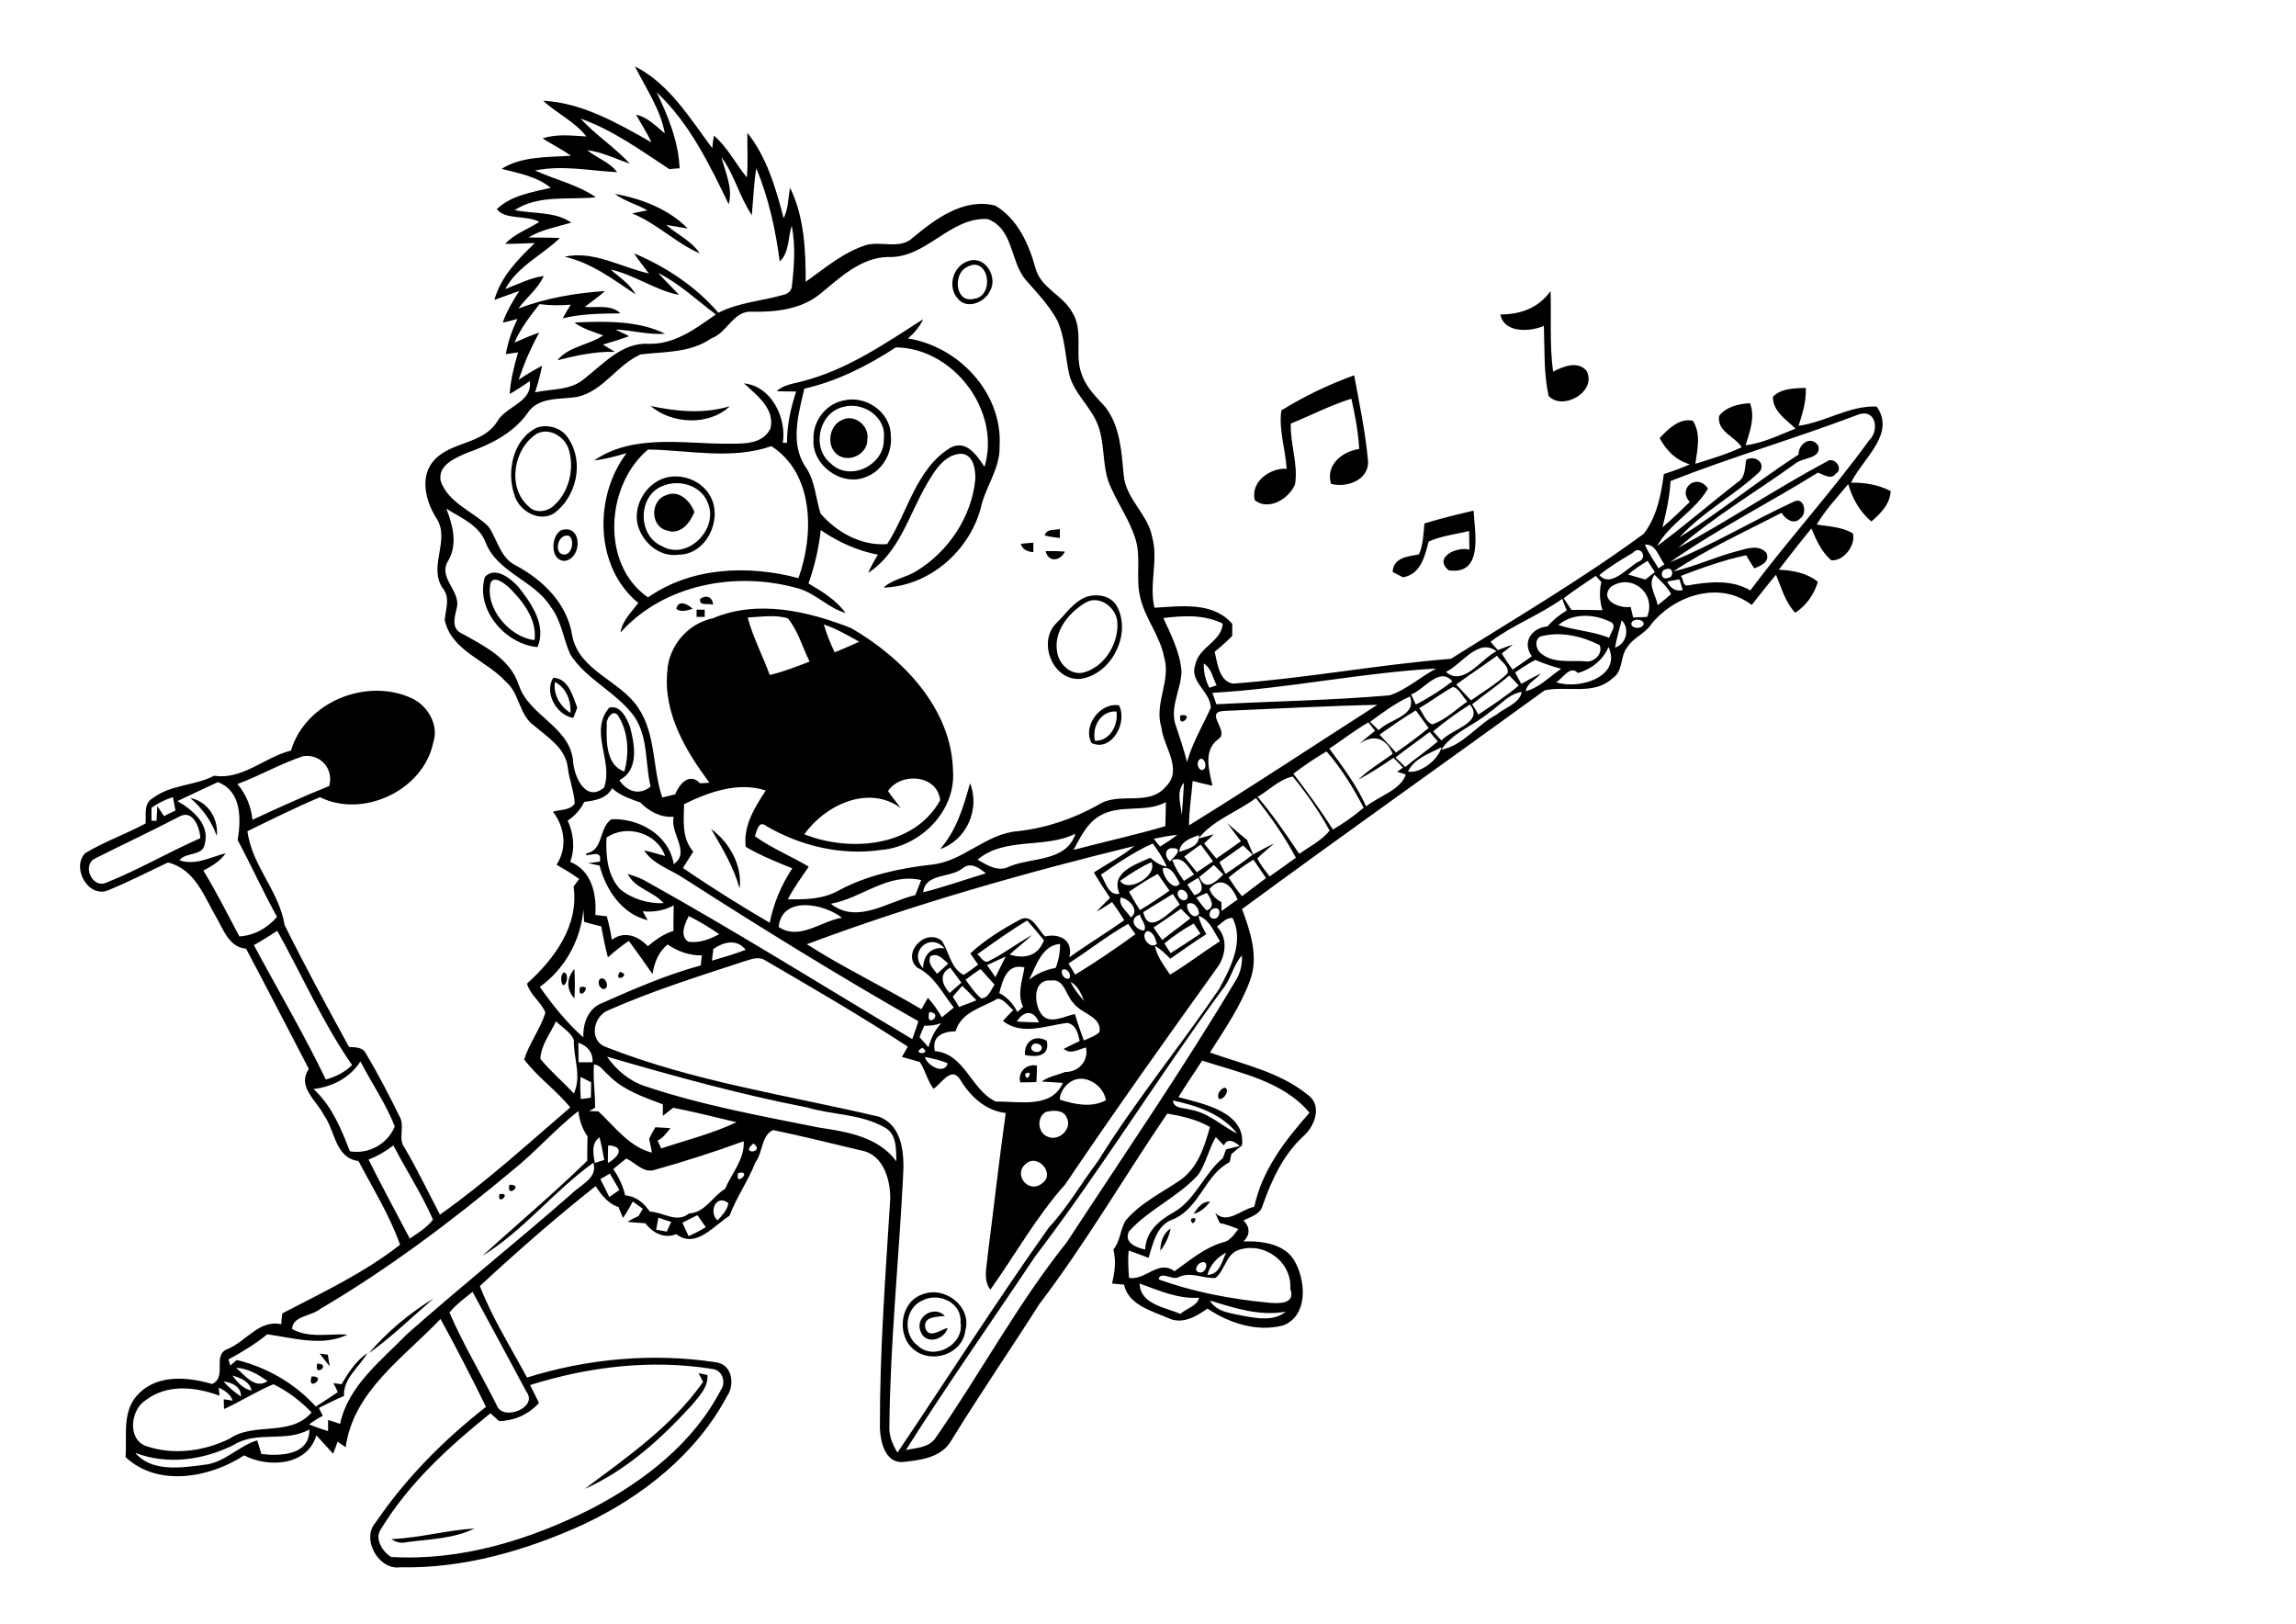 <?xml version="1.0" encoding="utf-8"?>
<!-- Generator: Adobe Illustrator 21.0.2, SVG Export Plug-In . SVG Version: 6.00 Build 0)  -->
<svg version="1.2" baseProfile="tiny" id="Layer_1" xmlns="http://www.w3.org/2000/svg" xmlns:xlink="http://www.w3.org/1999/xlink"
	 x="0px" y="0px" viewBox="0 0 823 582" overflow="scroll" xml:space="preserve">
<path d="M140.3,551.6c10-0.4,19.8-3.2,29.8-3.8c-7.6,3.7-16.2,3.8-24.4,4.9C143.7,553.2,141.9,552.7,140.3,551.6 M111.7,493.3
	C117.7,493.1,109.8,499.3,111.7,493.3 M250.4,492.1c0.8,0.2,2.4,0.5,3.2,0.7c0.3,4.4-3.1,7.7-5.7,10.9c-11,12-23.4,23.3-38.3,29.9
	c15.2-11.4,31.3-22.5,42.4-38.3C251.5,494.2,250.9,493.1,250.4,492.1 M113.7,488.7C119.1,488.8,112.4,494,113.7,488.7 M114.6,485.1
	c0.7,0.1,2.2,0.3,2.9,0.4c0.2,1.4,0.5,2.8,0.7,4.2C117,488.2,115.8,486.7,114.6,485.1 M330.1,477.4c-2.5-5.2,4.6-9.9,8.6-5.8
	c-2.8,0.4-7.9,0.1-7,4.4c1.3,4,5.5,0.5,8-0.1C338.6,480.1,331.9,482.1,330.1,477.4 M132.2,485c6.6-7.7,14.6-14.4,23.3-19.7
	C147.8,471.9,140.5,479.1,132.2,485 M330.6,466.1c-6.3,2.7-7.1,12.2-1.6,16.2c5.8,5.5,16.7-0.4,15.3-8.3
	C344.9,466.8,336.4,463,330.6,466.1 M330.6,463.9c8.1-3.2,17.9,4.4,15.4,13.1c-1.1,8.4-12.1,11.9-18.4,6.7
	C321.2,478.6,322.6,466.6,330.6,463.9 M415.9,448.3c0.1-3.1,0.9-6.2,3.7-8C419,443.3,417.7,446,415.9,448.3 M426.9,436.9
	C430.4,435.1,427.1,440.9,426.9,436.9 M427.8,435c1.5-2,3.1-4.6,6-4.3C432.2,432.6,430.4,434.5,427.8,435 M179,428
	C183.8,427.1,178.1,432.6,179,428 M182.6,424.6C188.1,424.4,181.3,429.8,182.6,424.6 M439,389.8c2.1,0.6-0.4,4.7-2.1,4
	C436,392.3,437.4,390.2,439,389.8 M367.5,384.8C367.6,388.9,371.1,383,367.5,384.8 M365.7,387.9c-1-3.7,2.3-6.8,6-6
	c0,2-0.1,3.9-0.2,5.9C369.5,387.9,367.6,387.9,365.7,387.9 M370,374.6c-1.5,1.9,1.9,3.3,3.1,1.8C374.5,374.6,371.1,373.1,370,374.6
	 M367.4,378.1c-0.4-4.8,3.6-7.5,7.8-5.1C376.4,378.5,371.7,379,367.4,378.1 M207.9,353.8C213.2,352.6,206.7,359.6,207.9,353.8
	 M215.1,350.8c2.1-1.1,3.7,3.5,1.2,3.7C214.8,354.2,214,351.9,215.1,350.8 M222.2,348.3C226.7,349.4,219.5,352.6,222.2,348.3
	 M205.9,357.8c-3-3.1-2.8-7.4,0-10.5C206.1,350.8,206.1,354.3,205.9,357.8 M202,348.5c1.9,0,1.5,4.4-0.2,4.6
	C200.9,351.8,200.9,349.6,202,348.5 M254.9,297.1c6.5,4.7,11.3,13.1,10.2,21.3C263,310.7,258.9,304,254.9,297.1 M68.2,286
	c6.3,1.2,10.2,7.4,9.5,13.6C75.8,294.2,72.5,289.7,68.2,286 M337,304.3c5.9-6.8,8.4-15.2,10.7-23.6
	C351.4,289.9,346.5,301.1,337,304.3 M423.1,256.4C428.7,255.4,422.1,261.8,423.1,256.4 M392.5,265.5c5.4,0.1,8.4-5.7,7.7-10.5
	C394.6,254.6,391.3,260.5,392.5,265.5 M391.3,266.3c-3.4-5.9,3-14.7,9.8-13.5C404.3,258.9,398.5,269.6,391.3,266.3 M198.9,244.4
	c-0.6,4.6,1.8,8.7,5.6,11.1C204.7,251,203,246.5,198.9,244.4 M198.3,242.9c5.5,0.2,7,6.6,8.6,10.7c-0.3,0.9-1,2.8-1.4,3.7
	C199.4,256.3,195,248.2,198.3,242.9 M249.7,218.5c0.7,0,2.2,0,2.9,0c0,0.6,0,1.9,0,2.6c-0.7,0-2.2,0-2.9,0
	C249.7,220.5,249.7,219.2,249.7,218.5 M242.4,218.2c0.8-3.5,4.2-1.6,5.9,0C246.4,218.7,244.2,219.6,242.4,218.2 M388.9,216.1
	c-5.9,3.6-11.2,10.1-10,17.4c0.6,4.5,4.9,8.7,9.6,7.5c7.6-2.1,12.6-10.6,12-18.2C400,217.5,393.8,213,388.9,216.1 M390.1,213.7
	c3.6-0.9,8-0.1,10.1,3.3c5.7,9.9-1.6,24.7-12.9,26.3c-9.8,0.8-15.4-12.9-8.9-19.7C382.1,220.1,385,215.2,390.1,213.7 M251,214.6
	c2.2-1.5,4.4-0.7,4.6,2.1C254,216.1,250.4,217.4,251,214.6 M175.9,208.7c-2.3,9.1,6.7,19.7,15.7,20.7c1-7.5-4.4-14.2-9.4-19.1
	C180.6,209,177.3,206.3,175.9,208.7 M173.8,206.8c3.6-4,9.1,0.4,11.9,3.4c4.7,5.9,10.3,13.8,7,21.7
	C181.3,231,170.3,218.5,173.8,206.8 M374.8,197.5c2.3,0,4.6,0,6.9,0.2C380.1,201.1,375.8,201.7,374.8,197.5 M365.9,194.9
	c1.5-0.2,3-0.3,4.5-0.4c0,0.8,0,2.5,0,3.4C368.3,197.7,366.5,197,365.9,194.9 M374.5,191.9c0.6-2.5,3.5-1.8,5.4-2.3
	c0,0.8,0,2.4,0,3.2C378.1,192.6,376.3,192.4,374.5,191.9 M202.1,192.2c-2.4,0.9-3.2,6.1-0.2,6.5
	C205.8,199.4,206.4,190.2,202.1,192.2 M201,190.1c7.5-2.7,8,9.5,1.7,10.9C197.2,201.3,197.3,192.4,201,190.1 M510.6,187.6
	c5.8-1.8,11.7-3.2,17.6-4.6c0.4,7.7,3.7,23.2-8.9,21.4c-5.7-4.6,3-8.7,7.4-7.4c0-2.2-0.1-4.5-0.1-6.7c-4.8,1.2-9.9,1.7-14.5,3.8
	c-1.4,5.3-2.8,11.7-9.2,12.8c-0.9-0.5-2.8-1.4-3.7-1.9c0.2-5.2,5.5-5.6,9.4-6.3C510.2,195.2,510.2,191.3,510.6,187.6 M239,190.1
	c-5.9-1.4-6-10.7-0.3-12.6c4.6-2.1,8.7,2,10.2,6C247.4,187.4,243.8,191.9,239,190.1 M237.7,174.1c-9.1,3.3-9.3,17.8-0.5,21.6
	c9.2,5.4,20.6-6.2,16.5-15.5C251.4,174,243.6,171.7,237.7,174.1 M239,171.1c6-1.4,12.8,1.4,15.7,6.9c4.4,8.3-1.5,20.7-11.4,20.8
	c-7,1-13.2-4.5-14.8-11C227,180.6,232,172.8,239,171.1 M192.5,155.4c-8.4,5.2-10.9,19.3-3,26.1c2.3,2.5,6.4,2,8.8-0.1
	c5.6-4.8,7.7-13.2,5.6-20.2C202.6,156.6,197,153.1,192.5,155.4 M192.6,153.2c4.2-1.3,9.1,0.3,11.3,4.2c5.5,8.4,2.7,20.6-5.2,26.5
	c-5.5,3.5-12.9-0.9-14.4-6.8C181.5,168.7,184,157.2,192.6,153.2 M301.9,150.5c4.4-2.3,9.8,2.2,9,6.9c0.2,5.1-6.1,8.5-10.4,5.8
	C296,160.3,297,152.4,301.9,150.5 M233.2,145.5c9.4,2,19,2.9,28.4,0.1C254.1,152.7,240.8,152,233.2,145.5 M302,145.9
	c-8.5,2.2-11.2,14.6-4.3,20.1c6.8,6.9,19.5,0.7,19.1-8.7C317.9,149.4,309.2,143.7,302,145.9 M302.1,143.6c8-2.2,17.2,4,17.2,12.5
	c0.7,6.2-3,12.6-8.8,14.8c-8.6,3.7-19.6-4.1-18.9-13.5C291.3,151.1,295.9,144.9,302.1,143.6 M459.3,147.1c8.2-5.1,17-9.3,26.1-12.6
	c1.9,10.3,4.1,20.6,5,31.1c0,6.6-7.8,9.3-13.3,7.8c-2-6.8,4-11.6,10.1-12.5c-0.3-6.1-1.5-12.1-2.8-18c-7.5,2.3-14.5,6-21.7,8.9
	c-0.3,7.3,2.7,14.5,1.5,21.8c-2.1,5.1-9.4,9.6-14.4,5.7c-1.7-6.5,5.4-11.7,11.4-11.3C460.8,161.1,458.3,154.1,459.3,147.1
	 M205.9,115.6c10.7-0.5,22.8-0.8,32.5,4c-6,0.5-11.9-1.3-17.8-1.5c1.6,0.8,3.3,1.5,4.9,2.4c-3.1,1.1-6.2,2.1-9.4,3
	c1.4,0.8,2.8,1.7,4.3,2.6c-7-0.2-13.8,1.3-20.6,3c4.1-5,11.3-5.4,16.4-8.9C212.7,118.9,209,117.9,205.9,115.6 M232.3,161.1
	c-15.2,12.7-17.1,41.3,0,53c15.5-10.9,36-11.7,53.9-6.9c5.6-15.5,5.7-37.4-9.7-47.3C262.1,164.9,247,161.3,232.3,161.1 M321.1,124.5
	c-10.1,6.6-21,12.1-32.8,14.8c-2.1,9.2-5.3,19.9,0.7,28.4c3.2,4.9,3.4,10.9,5.1,16.3c5.8,6.8,14.7,11.7,23.9,11
	c7.4-11.4,10.3-26.9,22.6-34.5c5.8-3.1,9.5,2.7,12.3,6.8C358.9,147.3,341.8,124.7,321.1,124.5 M287.8,136.6
	c15.9-4.1,29.5-13.5,43.1-22.2c-1.2,2.7-3.2,4.9-5.4,6.9c18.2,2.9,33.9,19.6,32.8,38.5c0.3,8.2-5.2,14.7-6.8,22.5
	c-4.3,15.5-18.6,27.8-34.8,28.3c3.3-3.1,8.2-3.6,11.9-6c11.4-7,19.7-19.4,21-32.8c0.1-3.5-0.6-8.9-5.1-9.2
	c-6.1,0.3-9.6,6.3-12.4,11.1c-6.3,10.8-9.8,24.5-20.9,31.6c1-2.3,2.2-4.4,3.5-6.5c-7.4-1.4-14.3-4.6-20.5-8.8
	c-0.7,6.5-2.2,12.9-4.4,19.1c4.9,2.9,9.9,5.9,13.3,10.6c-6.2-1.8-10.7-7-16.9-8.8c-22-6.3-48.1-1.7-63.8,15.8
	c0.7-4.3,3.9-7.3,6.4-10.6c-15.7-12.8-16-38.2-4.2-53.7c-3.8,1.1-7.7,2.2-11.6,2.6c13.4-9.2,30.6-6.2,45.8-6c6-0.1,14.3,1,17.4-5.5
	c1.6-7.1-5-11.9-9.5-16.1c9.8,1,15.3,12.3,13.9,21.3c0.4,0,1.2,0,1.5,0c0-6.3,1.3-12.5,3.3-18.4c-2.3,0-4.7,0-7-0.1
	C281.1,137.7,284.7,137.5,287.8,136.6 M537.8,112.7c7.2,0,13.7-2.3,18-8.4c0.3,9.6-0.4,19.3,0.9,28.9c3.6-1.9,8.9-4,12-0.3
	c3.9,7.4-8.5,14.5-13.6,9c-1.8-8.2-1.4-16.8-1.7-25.1C548.3,119,539.1,119.4,537.8,112.7 M346.1,96c-4.5,2.7-3.6,12.7,3,11.1
	C357,106.1,354.3,90.7,346.1,96 M347.3,93.5c6.1-1.9,10.5,6.1,7.5,10.9c-1.9,4-8.2,6.6-11.4,2.7C339.4,102.8,341.6,95.1,347.3,93.5
	 M220.4,69.5c9.3,1.6,19.5,5.5,26.1,12.4c-2.6-0.4-5.1-0.9-7.7-1.3c3.9,3.5,9.1,5.7,12,10.2c-8.6-3.7-15.4-10.8-24.2-14.3
	c1.8-0.4,3.6-0.8,5.5-1.1C228.2,73.2,223.9,72.1,220.4,69.5 M83.7,517.9c-11,5.4-23.6,7.2-35.2,2.8c5.8,6.9,16.4,5.4,24.4,4.3
	c7.5-0.6,12.4-6.7,19.3-8.8c0.5,1.6,1,3.3,1.5,4.9c6.8,0.8,17.3,0.5,17.2-8.8C102.4,517.1,92,512.6,83.7,517.9 M80.3,505
	c0-0.9-0.1-2.6-0.1-3.5c0.8,0.1,2.4,0.3,3.2,0.5c-0.8-2.4-2.9-3.7-5-4.7c0.1,0.7,0.2,2.1,0.3,2.9c-8.7-3.2-18.8-4.3-26.6,1.7
	c-5.4,3.5-6.5,14.1,0.4,16.4c9.7,3.3,20.7,1.8,29.8-2.7c8.9-6.1,21.7-0.5,29.4-9.4c-4-4.1-8.5-7.6-13.7-10.1
	C92,498.6,86.4,502.2,80.3,505 M80.1,495.1c1.9,2.1,4,3.9,6.3,5.4C86.4,496.9,83.2,495.5,80.1,495.1 M83.3,493
	c1.8,2.4,3.8,4.7,6.9,5.4C89.4,495,86.2,493.8,83.3,493 M84.6,490.2c3.2,2.6,6.7,7.8,11.3,4.8C92.5,492.5,88.8,490.4,84.6,490.2
	 M190,496.4c1.1,2.1,2.1,4.2,3.2,6.4c-3.7,4.1-8.8,6.4-14.3,6.5c-1-0.9-2.1-1.9-3.1-2.8c-14.9,12-29.3,25.1-39.3,41.6
	c-2.4,3.4,0.8,8.2,3.7,9.9c25.1,1.5,50-6.2,72.2-17.5c18.5-9.7,36.1-23.3,45.9-42.2c2.1-2.8,0.7-7.4-3.1-7.7
	C233.4,487.1,210.9,489.8,190,496.4 M433.7,466.1c2.5,4.3,7.7,4.5,12,5.5c5,0.9,10.9,2,15.2-1.5
	C451.5,471.8,442.5,468.8,433.7,466.1 M161.1,470.4c4.9,11.3,11.3,22,16.9,33.1c2,6.1,15.1,1,10.7-4.7
	c-6.4-11.9-12.8-23.9-19.3-35.8C166.5,465.3,163.5,467.5,161.1,470.4 M408.5,460c0.2,7.5,9.2,8.5,14.6,10.9c2.1-2,6.1-2.8,6.7-5.8
	C422.3,465.6,415.4,462.5,408.5,460 M430.5,452.5c-1.4,0.4-2.8,3.2-0.6,3.5C432.4,456.7,433.7,451.3,430.5,452.5 M432.8,456.9
	c4.4-0.1,5.2-4.8,6.7-8C436.2,450.7,433.7,453.4,432.8,456.9 M443.6,448.1c-4.2,1.8-4.6,7.2-7.9,9.9c-4.5,0.3-8.9-2.4-13.2-0.3
	c-2.3,1.3-6.5-2.4-7.2,0.8c12.3,4.5,25.6,7,38.7,8.3c3.7,0.4,10.7,0.9,8.5-4.9C463.2,452.1,452.8,444.7,443.6,448.1 M236,436.4
	c-0.3,1.4-0.5,2.9-0.8,4.3c1.3,0.2,2.5,0.5,3.8,0.7c0.4-0.9,1.2-2.6,1.6-3.5C239,437.5,237.5,436.9,236,436.4 M244.6,438.2
	c0.7,1.6,1.5,3.2,2.2,4.8c2.2-0.9,4.2-2,6.2-3.2c-1-1.4-2-2.8-3-4.3C248.2,436.4,246.4,437.3,244.6,438.2 M257.2,437.4
	c1.6-1.8,3.5-3.7,3.9-6.2C256.8,427.7,253.8,434.3,257.2,437.4 M215.2,422.6c1.1,2.1,2.1,4.2,3.2,6.4c1.2-0.8,2.4-1.7,3.6-2.5
	c-1.1-2-2.2-3.9-3.4-5.9C217.7,421.1,216.1,422.1,215.2,422.6 M264.6,420.4C263.2,425.9,270.1,419.2,264.6,420.4 M367.6,417.2
	c-4.5,3.8,1.1,10.7,5.8,7C378.6,420.8,371.9,413.1,367.6,417.2 M218,410.5c-0.1,2.1-0.1,4.2-0.1,6.3
	C221.8,414.7,224.2,410.8,218,410.5 M132.1,415.6c4.8,9.5,9.8,18.9,14.8,28.3c2.9-2,6.1-3.9,8.3-6.8c-4-9.2-9.6-17.7-14.2-26.6
	C138.3,412.6,135.4,414.3,132.1,415.6 M270.1,409.8C264.8,413.9,274.5,413.3,270.1,409.8 M234.9,419.2c-4.1,1.5-7.1-2.5-10.4-4
	c-1.6,1.2-3.1,2.5-4.7,3.8c2,2.8,3.5,6,4.3,9.4c3.8,0.3,6.7,2.7,8.8,5.8c4.8,0.2,9.6,4.3,14.1,0.7c5.9-0.4,8.3-6.1,12.9-8.8
	c2.4-5.7,7-10.5,6.7-17.1C256.2,412.8,245.6,416.2,234.9,419.2 M429.6,420.9c-7.2,8.1-17.7,12.4-24.9,20.4c-2,4,2.6,5.9,5.8,6.5
	c0.2-6.3,4.9-10.4,10-13.2c8-4.5,11-13.9,17.8-19.5c0.4-1.1,0.8-2.2,1.2-3.2c1.6-0.4,3.3-0.8,4.9-1.2c-1.7-1.4-4.3-3.2-5.7-0.2
	c-1-1-1.9-2-2.9-3C433.3,411.8,432.3,416.8,429.6,420.9 M213.2,416.8c0.9-0.3,2.5-0.8,3.4-1.1c-0.5-2.7-1-5.4-1.7-8.1
	C211.8,409.8,212.7,413.6,213.2,416.8 M183.9,419.3c-21.8,18.2-44.6,35.4-69.1,49.8c-3.1,2.6-10,2.5-10.1,7.2c6,3.4,13.3,1.6,19.9,2
	c-9,4.4-19.4,1.2-28.8-0.1c-4.3,3.5-9.1,6.4-13.9,9c0.2,0.5,0.5,1.7,0.6,2.2c0.6-0.5,1.8-1.5,2.4-2c10.9,2.7,20.8,8.4,28.3,16.7
	c2.6-1.7,5.3-3.4,7.9-5.2c-0.5-1.1-1-2.1-1.6-3.2c1,0.1,2,0.3,2.9,0.4c2.5-4.2,5.2-8.4,9.3-11.2c-2.9,5.1-8.7,9-8.4,15.4
	c-3.1,1.3-6,2.8-9,4.3c0.5,0.9,0.9,1.9,1.4,2.8c-1.7,0.9-3.3,1.9-4.9,3.1c2.2,0.9,4.5,1.7,6.8,2.4c0-1.3,0-2.7,0-4
	c1.5,0.5,2.9,0.9,4.3,1.4c2.9-13.6,14.6-22.5,23.7-31.9c19.4-17.2,39.6-33.3,59.1-50.4c3.2-3.3,9.7-5.7,8-11.3
	c-14.1,10.1-25,24.3-39.8,33.4c12.5-11.4,25.5-22.3,37.6-34.1c0-2.9,0-5.8,0.1-8.7c-1.9-2.7-2.9-5.8-3.3-9.1
	C199,404.7,192.1,412.7,183.9,419.3 M374.9,398.5c-3.4,1.8-3,7.6,0.7,8.9c4,1.8,9-3,6.7-7C381.1,397.6,377.3,397.9,374.9,398.5
	 M420.4,394.4c0.4,3.1,3.9,2.5,6.2,3.3c6.5,1,11.3,5.8,16.9,8.6C438,399.2,428.9,396.2,420.4,394.4 M384.1,387.5
	c-2.2,1.2-4.3,4.1-4.2,6.6c5.2,1.7,11.5,3,16.5,0.2C395.7,389.2,389.1,384.6,384.1,387.5 M208.2,393.9c1.2-0.2,2.4-0.3,3.6-0.5
	c0-1.8,0.1-3.7,0.1-5.5c-1-0.5-2.8-1.5-3.8-1.9C207.9,388.6,208,391.2,208.2,393.9 M212.9,381.5c-0.4,5.2,0.5,10.3,0.4,15.5
	c-0.7,0.4-1.4,0.8-2.1,1.2c0.8,0,2.4,0.1,3.3,0.1c5.9,5.5,11.1,12.8,19.2,14.8c-0.3-1.7-0.7-3.3-1-5c0.7-1.4,1.4-2.8,2.2-4.1
	c1.4,0.1,4.1,0.2,5.4,0.3c-1.3,1.7-2.6,3.5-4.6,4.5c0.5,0.9,0.9,1.9,1.3,2.8c9-3,18.3-5.3,27-9.4c-7.5-1.8-15.1-3.7-22.7-5.2
	c-0.9,0.7-2.8,2.2-3.7,2.9c0-1,0-3.1,0-4.1c-7-2.7-14.4-5.1-19.7-10.7C216.3,383.9,215.2,381.6,212.9,381.5 M112.4,390.3
	c6.5,6,9.9,14.2,13,22.3c6.6,1.2,13.6-2.6,16.1-8.9c-3.2-8.2-8.3-15.5-12.3-23.3C125.5,386.2,119.2,389.5,112.4,390.3 M430.9,380.1
	c-2.8,4.4-5.8,8.7-8.5,13.1c8.9,2.4,24.2,5.3,22.8,17.3c-1.3,1-2.6,2.1-3.8,3.1c-0.2,0.7-0.5,2.2-0.6,2.9
	c-8.8,4.4-10.7,16.3-20.1,20.4c-6.1,2-7.3,8.5-9,13.9c-2.4-0.9-4.7-1.8-7.1-2.6c-0.4,3.3-0.1,6.5,0.1,9.8c6.1,0.9,10.5-6.7,16.3-2.4
	c5.5-3.9,10.8-8.5,17.5-10.4c2.5-0.5,3.9-2.9,5.4-4.7c-2.2-0.9-4.4-1.7-6.7-2.2c-0.5-1.2-1.1-2.4-1.6-3.6c4.3,4.3,9.3-1.3,14-2.2
	c2.8-13.2,11.1-23.9,19.8-33.7C459.9,387.4,444.3,384.5,430.9,380.1 M331.5,378.8c0.9,3.2,7,6.5,8.2,2.3
	C337.1,379.9,334.3,379.4,331.5,378.8 M217.6,378.7c3.3,4.8,8.1,8.8,13.7,10.6c20.2,6.8,41.3,10.6,62.2,14.8
	c10.1,1.5,21.3,3.3,27.8,12.1c-0.1-4.3,0.2-10.1-4.5-12.3c-8.4-4.7-18.4-4.3-27.5-7C265.1,392.2,241.3,385.6,217.6,378.7
	 M330.6,375.5C326.2,378,334.5,378.1,330.6,375.5 M207.3,373.7c0,2.3,0.1,4.7,0.1,7c1.7,0,3.3,0,5,0
	C212.6,377.2,210.6,374.8,207.3,373.7 M331.3,367.6c-0.6,1.4-1.2,2.7-1.7,4.1c1.1,1.2,2.1,2.4,3.2,3.6c0.9-3.1,2.3-6.2,4.6-8.6
	C335.4,367.4,333.3,367.7,331.3,367.6 M193.7,379.5c3.6,4.4,8.1,8.2,12,12.4c2.9-6.4-0.2-12.7,0-19.2c-1.2-2.9-4.3-4.5-6.4-6.7
	C197.3,370.4,193.9,374.5,193.7,379.5 M364.5,366.1c2.6,0.2,5.2,0.3,7.9,0.3C370.5,361.8,366.9,362.2,364.5,366.1 M333.1,362.7
	C331.5,369.2,338.7,363.1,333.1,362.7 M342.5,369.6c-4.6,0.1-8.6,1.8-7.4,7.1c10.9,1,13,14.1,21.9,18.1c8.1-0.2,19.9,2.7,24-6.7
	c-2.5-0.2-5.1-0.3-7.6-0.5c2.5-1.8,5.6-2.3,8.4-3.4c4.9,0,8.4-3.9,7.5-8.8c-2.7,0.6-5.5,2.7-8,0.5c1.9-1,3.8-1.9,5.7-2.8
	c-0.5-2.6-1.3-5.9-4.4-6.5c-7.6,0.9-16.2,4.7-23.1-0.7c1.2-1.3,2.4-2.6,3.7-3.9c-1.8-1.4-3.2-3.9-5.6-4.1
	C352,361.2,344.7,362.5,342.5,369.6 M344.9,353.3c-1.1,1.3-2.3,2.6-3.4,3.9c0.8,1.2,1.6,2.5,2.3,3.7c2.1-0.8,4.1-1.6,6.2-2.4
	C348.3,356.7,346.6,354.9,344.9,353.3 M383.7,351.9c1.3,2.5,3,4.8,4.9,6.8C387.5,356.1,386.4,353.2,383.7,351.9 M373.1,363.2
	c2.8,4.3,8.4,1,12.2,0.2c0.9,3.2,2.1,6.4,3.2,9.5c1.9-0.9,4-1.5,5.6-3c1-5.6-6.6-6.6-9.2-10.3c-2.9-2.7-3.3-9-8.2-8.2
	C370.2,350.9,370.6,359.5,373.1,363.2 M380.8,347.6c-0.8,1.4,1,3.9,2.5,3C384.2,349.3,382.4,346.6,380.8,347.6 M346.1,351.1
	c1.7,2.3,3.3,4.8,5.6,6.7c2.6,0,3.5-3.1,4.8-4.9c-1.7-1.9-3.4-3.7-5-5.6C349.6,348.5,347.9,349.8,346.1,351.1 M340.4,355.9
	c1.4-1.3,2.8-2.5,4.2-3.7c-1.3-1.8-2.6-3.6-4-5.4C336.4,349.1,337.7,352.9,340.4,355.9 M358.2,355.9c2.9,1.5,5,3.9,6.5,6.8
	c0.5-0.5,1.5-1.4,2-1.9c-2.2-4.6-0.2-9.4,0.5-14.1C360.9,345.2,359.4,351.3,358.2,355.9 M438.1,354.7
	c-23.1,31.5-43.6,64.8-67.2,95.8c-15.4,23.1-31.4,45.8-46.2,69.2c3.6-0.8,7.9-0.8,10.4-4c16.2-23.2,29.6-48.4,47.3-70.5
	c20.4-31.2,41.5-61.9,60.6-93.9c1.7-2.7,2.3-5.8,2.2-8.9C442,345.8,441.3,351,438.1,354.7 M353.8,345.9c1,1.4,2,2.8,3,4.3
	c1.2-2.5,2.5-4.9,3.7-7.4C358.3,343.8,356.1,344.8,353.8,345.9 M333.5,342.7c-1.1,2.6,1,4.4,2.4,6.3c1.3-1.2,2.7-2.4,4-3.7
	C338,343.9,336.3,341.3,333.5,342.7 M368.9,351.1c2.8-2.2,6-3.6,9.5-4.2c1.1-2.8,1.6-5.7,1.6-8.6
	C373.6,338.7,371.4,346.1,368.9,351.1 M330.9,347c0-4.5,2.8-7.9,7.7-7.1C333.3,333.8,325.4,341.3,330.9,347 M255.7,340.1
	c-0.2,1.4-0.3,2.8-0.5,4.2c4.1-1.2,8.2-2.4,12.1-3.9C264.1,336.4,259.5,337.5,255.7,340.1 M411.2,333.7c-2.8,1.6,0.9,6.8,3.5,4.6
	C414.1,336.5,413.6,333.9,411.2,333.7 M91,338.7c8.6,16.1,17.9,31.8,25.8,48.2c3.5-1,6.8-2.6,9.4-5.2
	c-10.5-15.1-17.9-32.1-26.8-48.1C96.6,335.3,93.9,337.2,91,338.7 M417.4,338.1c0.5,0.9,1.6,2.6,2.2,3.5c3.6-2.3,7.2-4.6,10.7-7
	c-0.8-1.2-1.6-2.4-2.4-3.6C424.2,333,420.7,335.4,417.4,338.1 M383,345.3c0.8,1.3,1.6,2.7,2.4,4c7.4-4.5,14.6-9.4,21.6-14.5
	c-0.9-1.2-1.8-2.5-2.6-3.7C396.9,335.3,390.2,340.7,383,345.3 M350.3,342c1.2,0.8,2,2.8,3.6,2.7c5.6-2.7,10.6-6.6,16.1-9.6
	c-2.6,2.4-5.5,4.6-8.1,7c5.4,1.7,10.2,0.5,12.3-5.1c-1.9-2.4-3.9-4.7-6-7.1C362,333.6,356.2,337.8,350.3,342 M436.2,332.1
	c3.8,3.8,3.3,9.7,0.6,14c-18.6,25.9-37.1,51.9-55,78.4c-10.3,11.5-17.9,25.2-26.8,37.7c-2.7-3.5-1.3-8-1-12
	c2.2-17.1,4.1-34.2,6.5-51.3c-7.5-0.9-12.9-6.2-16.6-12.4c-3.1-4.3-6.6,2.1-9.3,3.7c-2.2-2.9-2.9-6.6-4.9-9.6
	c-2.2-0.6-4.3-1.2-6.4-1.8c0.7-1.2,1.4-2.5,2.1-3.7c-16.7-10.9-33.9-20.9-51.1-30.9c-2.2-1.5-4.8-0.5-7.1,0.2
	c-16.5,5.4-33.1,10.6-49,17.6c-5.5,2-7.3,10.9-1.1,13.2c31.4,12.4,65.2,17.3,97.9,25c8.7,3.2,9.2,13.7,8.7,21.5
	c-1.5,29.8-4.6,59.5-4.9,89.3c-0.2,3.5,1.1,6.7,2.9,9.6c18.1-26.9,35.5-54.2,54.2-80.6c6.8-7.3,11.7-16,17.7-23.9
	c13.2-21.3,29.2-40.8,43.3-61.5c4.1-7.5,9.2-17.2,4.9-25.6C439.5,328.8,438,330.8,436.2,332.1 M429.6,328.2c0.5,2.4,1.6,4.5,2.8,6.6
	c-4.4,2.8-8.6,5.8-12.9,8.8c-1.7-1.7-3.4-3.4-5.5-4.6c0.7,3.9,3.3,7.1,5.4,10.3c6.2-3.7,11.9-8.1,17.9-12
	C435.1,334,433.7,329.7,429.6,328.2 M410.1,333.5c1.1-1.9-1.1-3.8-1.5-5.7C404.4,329.1,406.7,333.3,410.1,333.5 M246.9,328.3
	c-1.4,2.7-3.4,7-0.2,9.2c4,0.6,7.7-0.9,11.1-2.7C254.3,332.4,250.7,330.2,246.9,328.3 M413.5,332.4c1,1.5,2,3,3.1,4.5
	c3.3-2.7,6.8-5.1,10.1-7.8c-1.1-1.1-2.3-2.3-3.4-3.4C420.1,328,416.8,330.2,413.5,332.4 M193.5,353.7c4.6,6.5,9.6,12.8,15.6,18.1
	c-0.2-5,1.7-10.4,6.7-12.3c11.5-5.1,23.2-10.2,35.4-13.5c0.1-1.2,0.2-2.4,0.4-3.6c-4.4,0.1-8.6-1.4-12.3-3.9
	c-3.3,2.7-4.8,6.6-5.4,10.6c-2.8-4-5.6-8-8.5-11.9c-2.7,1.8-5.1,3.8-7.5,5.9c-1-3.7-1.7-7.4-2.4-11.1c-2-0.5-4.1-1-6.1-1.6
	c-0.1-1.1-0.2-3.3-0.3-4.4C208.2,337,202.4,347.3,193.5,353.7 M435.1,325.6c-1.6,0.3-2.3,3.1-0.4,3.6
	C437.4,329.9,438.2,324.7,435.1,325.6 M425.6,324c-0.6,2.3,2.5,6.2,4.2,3.4C429.7,325.3,427.8,322.8,425.6,324 M279.1,332.2
	c7.4,5,15.2-2.1,22.7-3.3C295.3,323.8,280.3,320.9,279.1,332.2 M401.7,321.7c-0.9,2.9,2.3,4.8,3.6,7.1
	C408.8,326.4,404.6,321.9,401.7,321.7 M428.8,321.7c1.2,1.6,2.3,3.2,3.7,4.6c3.4-1.2,1.4-4.4,0.1-6.3
	C431.4,320.5,430.1,321.1,428.8,321.7 M409.8,326.9c1.9,8.6,9.2,0,13.1-2.7c-0.8-1.3-1.7-2.5-2.5-3.8
	C416.9,322.5,413.4,324.7,409.8,326.9 M422.5,319.2c-1.3,1.6,1.1,4.4,2.8,3.1C426.7,320.8,424.2,317.9,422.5,319.2 M433.5,318.6
	c0.8,2.1,2.3,3.7,4.3,4.7c0,1.1,0.1,2.1,0.1,3.2c1.9-1.4,3.8-2.8,5.7-4.1C441.7,317.6,437.9,313.5,433.5,318.6 M425.6,317
	c0.8,1.3,1.6,2.5,2.5,3.8c3.6-0.9,3-3.5,1.4-6.2C428.1,315.4,426.8,316.2,425.6,317 M297.8,323.9c9.5,7.5,20.4-0.8,30.3-3.1
	c0.7-1.8,1.4-3.6,2.1-5.4C318.1,312.7,309,321.9,297.8,323.9 M404.7,319.6c1.2,2.2,2.5,4.4,3.9,6.6c3.6-2.2,7.1-4.5,10.6-7
	c-1.4-2-2.8-4-4.2-6C411.4,315.1,408.1,317.3,404.7,319.6 M429.9,314.3c2.1,5.3,5.8,1.9,8.6-0.9c-1.1-1.1-2.3-2.3-3.4-3.4
	C433.4,311.5,431.6,312.9,429.9,314.3 M416.9,311.1c-0.7,2.3,3.8,8.9,6,5.5C421.5,314.4,420.2,310.5,416.9,311.1 M401.5,315.7
	c2.9,4.5,13.6-2,11.2-6.7C408.7,310.8,405.1,313.2,401.5,315.7 M344.9,311.3c-4.5,3.5-13.1,1.5-14,8.5c7.6-1.9,15-4.6,22.5-6.8
	C351,311.1,347.9,308.7,344.9,311.3 M440.4,314.5c1.5,2.3,3,4.6,4.8,6.7c2.9-2.2,5.7-4.3,8.6-6.5c-1.5-2.2-3-4.4-4.5-6.6
	C446.1,310,443.2,312.2,440.4,314.5 M420.2,308.2c1,2.7,2.5,5.2,4.2,7.5c1.2-0.8,2.4-1.5,3.6-2.3C426,310.9,424.2,306.8,420.2,308.2
	 M437.1,309c0.7,1.4,1.5,2.8,2.2,4.2c3.3-2.2,6.6-4.4,9.7-6.9c-1.1-1.1-2.3-2.2-3.4-3.3C442.8,305,440,307,437.1,309 M424.5,307
	c1.5,1.9,3,3.7,4.5,5.6c1.9-1.3,3.9-2.6,5.8-3.9c-1.4-2-2.9-4-4.4-6C428.4,304.1,426.4,305.5,424.5,307 M419.4,308.7
	c1-1.1,5-4.6,1.3-4.7C417.5,303.6,417.2,307,419.4,308.7 M289.2,338.4c13.3,8.5,27.6,15.3,41.1,23.3c0.8-1.4,1.5-2.8,2.3-4.1
	c1.9,2.1,3.6,4.5,5,7c1.5-1.2,2.9-2.4,4.3-3.5c-4.1-5.1-7-11.4-13.1-14.3c-5.7-5,2.7-14.3,8.7-9.7c2.8,3.9,3.1,9.8,7.9,12.3
	c1.8-1.1,3.5-2.4,5.2-3.7c-0.9-1.3-1.9-2.7-2.8-4c5.2-4.8,11.3-8.6,17.6-12c4.5-2.6,6.6,3.5,9.2,5.9c5.3-1.2,10.2,1.4,8.7,7.5
	c6.4-4.6,13.2-8.7,19.7-13.3c-1.4-2.2-2.8-4.4-4.4-6.5c-1.8,1.2-3.6,2.4-5.5,3.4c1.5-1.7,3.2-3.3,4.8-4.9c-2-3-4-6-5.8-9.1
	c4.8-3.2,10-5.7,14.5-9.5C366.9,312.9,327.5,324.1,289.2,338.4 M394.6,313.5c1.7,2.5,2.7,7.7,6.7,6.8c-3.4-7.6,5.6-10.4,11-12.9
	c1.7,1.5,3.6,2.8,5.9,3.2c-1.2-3-3.1-5.7-5-8.3C406.5,305.3,400.5,309.4,394.6,313.5 M422.7,305.3c3-1,7.3-1.9,7.1-6
	C426.8,300.4,423.1,301.5,422.7,305.3 M413.6,300.6c0.7,0.9,1.4,1.9,2.2,2.8c2.2-1.3,4.3-2.7,6.2-4.2
	C419.2,299.5,416.4,300,413.6,300.6 M350.4,308.1c3.5,2,7.4,4.6,11.5,2.4c8.1-3.3,20.3-1.6,23.6-11.7
	C374.4,304.3,360.2,299.8,350.4,308.1 M217.4,300.2c-0.3,6.4,0.3,13.6,4.9,18.5c4.3,3.5,10,5.2,15.6,5c-3.7-4.3-10.3-5.2-12.9-10.5
	c1.9,0.6,3.8,1.2,5.6,2.1c32.6,18.1,64.3,38,96.4,57.1c0.8-2.1,1.5-4.3,2.2-6.4c-28.5-16.2-56.3-33.4-83.9-51.1
	c-4.8-3.3-11.1-5-14.4-10.1c2.5,0.5,5,1.3,7.5,2C235.6,298.5,224.5,295.2,217.4,300.2 M64.4,292.6c-10,5.2-20.2,10-30.2,15
	c-5,2.3-1.2,11.1,4,8.7c11.5-4.6,22.2-10.9,33.6-15.9C71.7,296.8,69.2,290,64.4,292.6 M394,292.5c-4.5,2.7-6.8,7.7-9.2,12.1
	c10.9-2.9,22-5.3,32.9-8.5c0.1-2.9,0.2-5.7,0.2-8.6C410.4,291.5,401.3,288,394,292.5 M429.6,300.5c1.8-0.4,3.6-1,5.5-1.5
	c-1.2,1.1-2.3,2.2-3.5,3.3c1.5,1.8,2.9,3.6,4.4,5.4c3-2.1,5.9-4.1,8.8-6.2c-1.6-2.2-3.3-4.3-4.9-6.5c2.4,2,4.6,4.1,7.1,6
	c0.7,1.7,1.4,3.5,2.2,5.2c2.5-1.3,4.9-2.7,7.5-3.9c-2,1.8-4.1,3.4-6,5.3c1.1,2.4,2.8,4.4,4.4,6.5c3.1-2.2,6.3-4.4,9.4-6.7
	c-4-7.6-9-14.6-14.3-21.4C443.5,291,434.8,293.9,429.6,300.5 M54.3,289.5c0,1.5,0,3.1,0,4.6c0.5,0,1.4,0.1,1.8,0.1
	c0.1-1.8,0.2-3.6,0.3-5.3c0.8,1.2,1.6,2.4,2.4,3.6c1.4-0.7,2.7-1.4,4.1-2c-0.3-1.6-0.6-3.2-0.9-4.8
	C59.3,286.5,56.7,287.8,54.3,289.5 M245.2,288.2c-0.1,5.8-0.9,12.2,3.3,17c-1.2,1.9-2.5,3.9-3.7,5.9c10.1,6.9,20.5,13.4,31.1,19.6
	c1.4-7,4.2-13.6,8.1-19.5c-5.7-2.3-11.4-4.6-16.7-7.7c-0.9-7.6,3.2-14.1,7.2-20.2C264.5,280.1,254.2,283.8,245.2,288.2 M209.4,287.4
	c-1.3,2.8-3.4,5-5.9,6.7c2.1,4.7,2.7,9.9,0.9,14.8c7.7,3.1,9.5,11.5,9,19c1.4,0.2,2.7,0.3,4.1,0.5c0.8,2.8,1.4,5.6,1.8,8.4
	c4.5-3.3,9.4-1.4,12.9,2.3c2.8-2.3,5.7-4.4,9.2-5.5c0-3,0-6.1,0.1-9.1c-3.4,1.8-7.2,2.5-11.1,2.1c0.4,0.8,1.3,2.4,1.8,3.2
	c-9.3-2.2-15-10.9-17.3-19.6c-1.4-0.3-2.7-0.5-4.1-0.9c1.1-0.1,3.2-0.3,4.2-0.5c0.9-4.3-3-2.2-5-2.3c0.1-0.2,0.2-0.5,0.3-0.7
	c6.1-1.1,4.3-9.2,8.9-12.2c9.7-0.4,20.6,5.5,22.3,16.1c6.2-4.3-1.5-11.1,0-17c-4.7,0.4-8.8-1.9-12-5.1c-3.6-1.3-7.3-2.5-10.1-5.1
	C217.4,286.3,213.2,286.9,209.4,287.4 M423.6,292.2c0.3-3.9,0.6-7.8,0.8-11.7C421.5,283.8,423.3,288.3,423.6,292.2 M63.6,287.1
	c5.4,3.1,11.7,8.3,9.8,15.4c-0.8,4.5-6.6,2.7-9.1,5.8c5.7,2,11.1-1.1,16.6-2.5c-2,2.9-5,4.6-8,6.2c4.7,7.7,8.7,15.7,12.9,23.6
	c5.3-0.3,10.1-3,13.5-7c-5-9-9.2-18.4-14.1-27.5c1.2-7.6,1.5-17.5-7.1-20.8C73.2,282.6,68.4,284.8,63.6,287.1 M450.8,285.6
	c5.5,6.5,10.2,13.4,14.9,20.4c3.7-2.6,8-4.7,10.9-8.3c-3.7-6.9-8.3-13.4-13.2-19.4C458.7,279.2,454.9,283.2,450.8,285.6
	 M318.3,283.5c1.4,2.1,3.1,4.1,4.6,6.1c-11.6-8.5-27.1-1.1-34.6,9.4c16.4,6.5,39.4,4.6,48.7-12.2C336,277.6,323,276.6,318.3,283.5
	 M430.6,271.9c-1.9,0.4-1.6,3.7,0.2,4.1C432.8,275.8,432.3,272.2,430.6,271.9 M85.1,281c3.1,3.6,4.9,8,5.4,12.8
	c9.1-4.2,18.2-8.4,27.5-12.1c1.7-6-3-11.6-9.3-10.7C100.7,273.6,93.2,278,85.1,281 M463.6,277.3c5,6.5,9.8,13.1,14.2,20
	c3.9-2.3,7.6-4.9,11-7.8c-3.7-7.2-8-14.1-13.3-20.2C471.4,271.7,467.4,274.4,463.6,277.3 M504.7,276.5c4.1,0.9,10.9-4.1,12-8.7
	C512.3,270.1,506.9,271.8,504.7,276.5 M500.2,271.5c1.2,1.1,2.4,2.2,3.5,3.4c3.8-3.2,8-6,11.7-9.2c-1-1.1-2-2.2-2.9-3.4
	C508.5,265.4,504.2,268.3,500.2,271.5 M476.5,268.3c4.9,6.6,9.8,13.2,13.2,20.7c4.6-3.7,12.4-5.9,14.2-11.4c-0.8-0.3-2.3-0.8-3.1-1
	c0.5-0.4,1.6-1.1,2.1-1.5c-1.1-1.2-2.3-2.4-3.4-3.5c-4.1,2.8-8.2,5.5-12.6,7.8c3.7-3.5,8.1-6.2,12.3-9.2c-2.3-5.9-7.1-7.2-12.1-3.5
	c1.9-1.7,3.8-3.2,5.8-4.8c-0.6-0.8-1.8-2.2-2.4-3C485.6,261.7,481.2,265.2,476.5,268.3 M217.5,259.8c-0.2,5.7-0.3,14.5,6.3,16.7
	c1.8-6.6,1.5-14.2-2.3-20.1C219.6,253.9,217.1,257.8,217.5,259.8 M494.5,263.3c2,2.1,3.9,4.2,5.9,6.4c4-2.8,7.9-5.7,11.7-8.8
	c-1.5-2.1-3.1-4.2-4.6-6.3C503,257.3,498.7,260.3,494.5,263.3 M513.7,262.1c1,1.1,2,2.2,3,3.3c3.5-4.1,15.5-6.4,10.2-12.9
	C522.3,255.4,517.9,258.6,513.7,262.1 M438.5,254.8c-6.9,0.5,2.4,7.4-1.8,10.1c-5.5,4-3.3,11.2-2.1,16.7c-2.4-0.5-4.7-1.1-7.1-1.7
	c-0.4,5.3-1.3,10.6-1.3,15.9c22.7-14,45-28.8,67.5-43.2C475.3,253,456.9,254,438.5,254.8 M491.1,258.7c1,1,2.1,2,3.1,3
	c3.7-4,13.8-5,11.2-12.1C500.3,251.9,495.7,255.3,491.1,258.7 M534,255.2c-5.6,4.8-13.2,7.2-17.4,13.5c7.9-1.5,12.8-8.9,19.7-12.5
	c3.1-2.6,8.3-4,9.2-8.2C540.8,248.6,537.7,252.8,534,255.2 M508.7,253.8c1.5,1.9,2.3,4.9,4.7,5.8c4.8-1.6,8.5-5.4,12.6-8.2
	c-1.8-1.6-2.8-4.7-5.2-5.2C516.6,248.5,512.9,251.4,508.7,253.8 M527.7,252.4c0.6,0.9,1.7,2.7,2.2,3.7c4.9-3.3,10-6.6,14.5-10.4
	c-1.1-1.2-2.2-2.4-3.4-3.6C536.8,245.7,532.1,248.9,527.7,252.4 M505.8,248.9c0.4,0.9,1.3,2.7,1.7,3.6c4.6-2.3,9-5.2,13.1-8.3
	C516,238.7,510.5,247.2,505.8,248.9 M434.6,248.3c0.5,1.4,0.9,2.7,1.4,4.1c20.7-1.1,41.4-1.4,62.1-3.2c6.1-2,11-6.6,16.7-9.6
	C487.9,241.1,461.4,246.8,434.6,248.3 M431.5,237.8c-0.1,3,0.6,6,2,8.7c0.7-0.2,2-0.7,2.6-0.9C434.7,243,434.3,239.5,431.5,237.8
	 M543.1,241c0.7,1.4,1.5,2.7,2.2,4.1c2.3-1.3,4.6-2.6,7-3.7c-1.7,2.1-4.9,3.4-5.4,6.3c4.9-1.2,8.5-5.2,12.7-8
	c-3.2-0.9-6.3-1.9-9.3-3.2C547.8,237.9,545.4,239.4,543.1,241 M522,245.3c1.7,1.9,3.5,3.9,5.3,5.7c4.4-3.2,9.2-5.9,13.1-9.7
	c0.6-2.7-2.5-4.3-3.8-6.3C531.8,238.5,526.8,241.8,522,245.3 M565.6,241.2c-2.8-3-5.4,2-7.8,3.3c8.1,2.8,23.6-1.9,18.8-12.6
	C574.5,236.6,570.5,239.8,565.6,241.2 M518.3,240.8c6.2,5.4,12.5-4.6,18.1-7.4C529.9,228.4,523.9,238.2,518.3,240.8 M553,227.9
	c-3.1,0.4-2.7,4.6-0.8,6.1c4.3,3.9,10.7,2.6,16,3c3.1,0.6,6.5-2.7,5.2-5.8C567.3,228.1,559.9,226.3,553,227.9 M578.9,232.1
	c4.1-1.3,5.4-6.8,2.4-9.8C580.4,225.5,579.5,228.8,578.9,232.1 M295.3,223.8c1,3.4,2.3,6.7,3.9,10c2.9-1.2,5.9-2.5,8.8-3.8
	C303.9,227.7,299.8,225.3,295.3,223.8 M585,222.8c-1.4,2.5,3.8,3.1,4.2,0.7C588.8,221.8,586.1,221.7,585,222.8 M268,221.3
	c1.9,7.1,5.4,13.7,7.9,20.6c4.9-1.1,9.6-3,14.3-4.8c-2.6-5.2-4.1-11-7.8-15.5C277.8,220.2,272.8,221.1,268,221.3 M558.6,224
	c6,2,12.4,2.2,18.2,4.6c0.4-1.7,2.7-4.1,0.9-5.5C571.8,220,563.9,219.5,558.6,224 M417,221.5c2.8,6.1,6,12.3,6.5,19.1
	c-0.1,6.3-4,12.3-2.3,18.6c1.5,4.6,3.1,9.2,4.3,13.9c1.9-6.9,5.6-13,8.5-19.4c0-5.8-7.9-9.4-5.5-15.6c1.2-6.2,9.4-8.2,9.8-14.6
	C431.7,220.2,424.2,220.6,417,221.5 M534.3,230c0.8,1,1.7,2,2.6,3c1.8-0.7,3.5-1.4,5.4-2c-1.3,1.1-2.7,2.2-4,3.2
	c1.2,2,2.5,3.9,3.9,5.8c2.3-1.6,4.6-3.2,6.9-4.8c-3.7-5.1,0-10.2,5.6-10.7c2-2.3,4.3-4.2,6.9-5.7c-0.6-1.4-1.1-2.8-1.6-4.2
	C551.8,220.5,542.3,223.9,534.3,230 M577.3,210.4c-4.1,4.7,3.2,7.8,7.2,7.1c0.3,1.3,0.6,2.5,0.9,3.8c1.7-0.1,3.4-0.1,5-0.2
	C593.9,212.6,584.7,205.2,577.3,210.4 M597.6,208.4c1.1,2.4,3,3.7,5.6,3.1c-0.3-1-0.9-2.9-1.2-3.9
	C600.6,207.9,599.1,208.1,597.6,208.4 M594.2,216.9c1.6-1.3,3.3-2.6,4.8-4c-1.4-2.7-3.8-4.7-5.9-6.9
	C590.4,209.4,593.6,213.3,594.2,216.9 M560.5,214.4c0.9,1.4,1.9,2.8,2.8,4.2c3.7-0.1,7.4,0,11.1,0.1c-1-3.3-1.2-6.7-0.4-10.1
	c-0.5-0.5-1.5-1.7-2-2.2C568.1,209,564.2,211.6,560.5,214.4 M597.2,204c-2.4,0.3-1.8,4.2,0.7,3.1C600.3,206.8,599.7,202.9,597.2,204
	 M583.6,205.9c2,0.6,4.1,1.2,6.2,1.8c1.1-0.9,2.3-1.8,3.4-2.7c-0.9-1.3-1.8-2.7-2.6-4C588.1,202.5,585.7,204.1,583.6,205.9
	 M585.3,198.1c-4.1,2.5-8.3,4.9-12,8c3.9,4.7,9.9-2.5,14-4.8C590.9,200,588,195.1,585.3,198.1 M589.6,195.2c1.3,3,3.2,5.7,4.9,8.5
	c0.5-0.4,1.6-1.1,2.1-1.5C594.6,199.7,593.6,194.8,589.6,195.2 M160,182.3c2.3,6,4.1,12.6,0.7,18.6c-4,6.2,4.7,10.9,3,17.1
	c-0.7,3.1-2,7.1,1.6,8.9c8.1,4.5,17.6,9.1,20.7,18.7c3.7,11,17.9,14.6,19.4,26.8c0.2,5.6,4.4,15.4,11.1,9.9
	c3.5-9.5-5.5-20.1,1.9-28.7c4-1,6.2,3.7,7.4,6.8c1.7,6.3,3.4,15.6-3.8,19.2c2.7,4.1,7.2,5.6,11.2,2.3c-2-8.4-0.8-17.8-5.9-25.2
	c-6.4-8.7-17.1-13.1-22.9-22.2c-2.5-5.6-3.1-11.9-6.9-16.9c-5.9-9.6-19.1-12.3-23.4-23.1C171.8,188.2,165.2,185.6,160,182.3
	 M598.8,172.4c-0.3,5.6-1.5,11.2-2.9,16.6c3.4-2.9,6.6-6,9.8-9.1c-4.6-5,2.8-10.5,6.5-4.8c-4.6,8.1-13.7,12.4-18.2,20.6
	c9.9-7.3,19.2-15.4,28.9-22.9c2.8-1.7,2.5-5.2,3-8c3-1.8,7,0.9,5,4.1c-9,8.6-20.5,14.4-28.9,23.7c14.7-9.2,28.1-20.3,42.7-29.7
	c-0.1-3.8,4.5-7.1,7.1-3.1c1.1,4.7-5.6,4.1-8.2,6.3c-14,10.1-29,18.9-42,30.2c18-9.7,35.1-21.2,53.2-30.9c2.6-2,6.3,2.6,3.2,4.4
	c-1.7,2.3-4.4,0.2-6.4-0.4c-17.5,10.9-36.1,20.2-53,32.1c15.3-6.2,29.6-14.9,44.6-21.8c3.6-1.6,4.6,4.4,2.2,6
	c-2.3,2.6-5.4,0.4-6.8-1.9c-13,6.7-26.6,12.9-38.8,21c7.9-1.8,15.2-5.3,23-7.3c3.4-0.9,7.7-2.5,10.4,0.7c1.3,3.2-2,4.6-4.4,5.5
	c-1-1.6-2-3.1-2.9-4.7c-8,1.7-15.8,4.5-23.4,7.4c0.9,1,0.7,3.9,2.6,3.4c7.4-1.3,15.5-2.2,22.3,1.8c13.7-18.3,29.2-35.3,42.6-53.8
	c3.9-3.7,2.3-11.7-4.2-9.1C643.7,157.1,620.9,163.7,598.8,172.4 M318.3,92.1c-9.8,0.2-17.3,7.5-24.4,13.3
	c-6.8,5.5-15.9,6.5-24.4,6.3c-6.7-0.4-8.8,7.6-14.6,9.6c-7.4,5.2-16.6,4.7-25.2,5.7c-8.4,3.6-13.3,13-22.6,15.2
	c-6.2,1.1-14.2-0.2-18.1,6c-5.2,7.2-13.4,11.2-21.6,14.1c-4.2,1.8-10.7,4.5-9.4,10.2c2.8,7.8,11.4,10.7,17,16.1
	c3.3,4.6,4.2,11.2,9.8,14c9.8,5.2,18.6,13.8,20.3,25.2c2.5,12.7,17.2,16,23.7,25.9c6.4,9.5,5,21.6,8.6,32.1c1.5-0.4,3.1-0.7,4.6-1.1
	c1.5-3.7,5.1-8,8.9-4c0.9,0,2.6-0.1,3.4-0.2c-8.6-11.5-16.6-25-15.1-40c0.5-9,7.4-17.1,16.3-18.9c16-6.8,34.1-2.6,49.6,3.5
	c18.3,10.6,36,28.7,36.5,51.1c1.1,14.5-11.7,27.2-25.7,28.4c-14.3,2.1-29-1.4-41.3-8.6c-2.6-2.2-3.4,1.9-4,3.7
	c6,4.3,12.9,7.1,19.3,10.9c-2.6,3.8-5.4,7.6-7.5,11.7c6.2,0.1,12.6,0,18.1-3.1c10.2-5.5,21.8-8,33.2-9.3c11.4-1,19.6-11.1,31-12
	c10.2-1.1,19.9-4.4,28.9-9.4c7.4-5,18.1,0.8,24.3-6.6c6.3-6.1-0.9-14.3-1.6-21.2c-2.7-8.5,3.5-16.7,1-25.1c-1.5-7.9-7.1-14.2-8.7-22
	c-1.5-6.6,0.4-13.6-1.5-20.1c-2.2-7.5-7.1-13.8-9.8-21c-2.2-6.5-1.3-13.6-3.7-20c-2.4-6.6-8.5-11.3-10.3-18.1
	c-1.5-6.6-1.5-13.5-4.4-19.7c-3-5.5-7.4-10-11.5-14.7c-5.3-6.6-4.2-18.1-13.4-21.5C340.5,77.7,332,92.7,318.3,92.1 M235.4,33.1
	c4.1,8.6,7.8,17.6,8.2,27.2c-1.2,0.1-2.5,0.2-3.7,0.3c-10.2-6.7-20.2-14-31.8-18.1c5.4,5.9,12.3,10.3,17.7,16.2
	c-5.1-1.8-10-4.2-15.3-4.9c3.4,2.9,8,4.2,10.7,7.9c-9.8-0.5-19.6-2.6-29.4-0.6c7.2,3.3,15.3,5.1,21.8,9.6c-9.6,1-20.6-1-29.1,4.6
	c6.7,1.4,14.4,0.4,20.3,4.5c-5.2,1.5-10.7,2.5-15.4,5.3c3.8,0.1,7.6,0,11.3,0.2c-6.4,6.2-15.2,10.1-19.6,18.3
	c4.5-1.7,8.9-4,13.8-4.7c-2,4.6-6.2,7.7-9.1,11.7c9.9-3.8,20.6-5.6,31.1-6.3c-2.3,2-4.8,3.8-7.3,5.7c4.3,0.4,9.4-1,12.8,2.3
	c-7,0.1-13.9,0.1-20.7,1.8c0.9-1.7,1.9-3.3,2.9-4.9c-3.7,0.3-7.5,0.3-11.2-0.2c-3.4,4.3-6.8,8.7-9,13.8c2.9-1.3,5.9-2.6,8.9-3.6
	c-3,5.4-5.4,11-7.4,16.9c2.7-1.8,5.5-3.5,8.4-5c-0.6,3.2-1.5,6.4-2.5,9.5c6-1.3,12.8-0.6,17.7-4.9c6.8-5.3,13.4-12.9,22.8-12.5
	c9.4,0.4,17-5.4,24.3-10.5c-6.8-5.1-13.1-11.1-20.7-14.9c2.4,2.7,5.1,5.2,7.5,7.9c-8.6-1.7-15.9-7.2-24.5-9.1
	c3.1,2.8,6.9,5.1,8.9,8.9c-8-5.4-15.8-11.3-25.4-13.5c10.4-2.3,20.2,3.8,30.2,6c-1.8-2.4-3.7-4.7-5.3-7.2
	c11.2,4.7,22.2,11.9,30.2,21.3c7.2-3.7,15.5-4.2,23.2-6.4c1.7-0.3,3.2-1.6,3.2-3.5c0.8-7.1,1.3-14.2-0.1-21.3
	c-1.4,4.3-0.8,9.5-4.3,12.8c-1.5-11.4-4-22.8-8.4-33.4c-0.9,5.5-1.1,11.2-1.6,16.8c-4.4-6.5-6.2-14.4-10.9-20.8
	c1.4,5.5,4.2,11.1,2.6,16.9C254.3,58.9,247.2,44.2,235.4,33.1 M227.6,23.8c12.3,6.2,19.7,18.6,27.7,29.3c0.1-1.1,0.4-3.4,0.6-4.5
	c4.9,4.2,7.8,10.1,11.8,15c0.5-5.3,0.1-10.7,0.2-16c7,8.8,10.2,19.9,13,30.6c1.7-3.4,1.6-7.3,2.3-10.9c5.1,10.4,5.6,22.3,5.6,33.7
	c6.9-4.9,13.5-10.6,21.7-13.2c5.5-1.5,12.1,1.7,16.7-2.6c8.1-6.8,18.4-14.4,29.6-11.5c8,4.8,12,13.8,14.4,22.5
	c1.9,7,9.6,9.5,13,15.5c4.5,6.8,0.7,15.4,3.6,22.6c1.6,4.7,5.3,8.1,8.5,11.7c5.3,7,5.7,16.1,6.5,24.4c0.8,8.5,8.7,13.9,10.2,22.1
	c2.3,8.3-1.2,16.9,0.8,25.3c9.4-0.5,21-2.3,27.9,5.8c0,1.1,0,3.2,0,4.3c-2,2-4.1,3.9-6.3,5.7c1,4.1,1.5,10.4,6.5,11.4
	c26.2-1.9,52-6.8,78.2-8.9c23.2-14.6,46.9-28.5,69.1-44.8c4.7-6.1,6.2-13.9,7.2-21.4c3.1-1,6.3-2.1,9.3-3.5
	c-4.9-1.4-8.4-4.9-10.8-9.4c3-3.2,7.1-7.3,11.9-6.2c3,4.6,1.6,10.3,0.9,15.4c5.6-1.7,11.2-3.4,16.6-5.9c-2.4-3.9-8.9-5.6-8.1-11.2
	c2.4-3.3,7.1-4.4,11.1-4.6c1.9,5.1-0.1,10.2-1.6,15.1c6.3-0.8,12.1-3.7,17.9-6c-3.3-3.2-8.2-6.2-8.1-11.4c3-3.1,7.8-3,11.8-3.2
	c0.2,4.7-1.2,9.2-2.6,13.6c9.6-1.3,18.2-7.3,28-6.9c7,9.9-5.2,18.8-9.2,27.3c5-0.1,9.8,0.7,14.2,3c-0.2,4.7-3.6,8-6.9,10.9
	c-4.2-3.5-6.8-8.2-8.3-13.4c-3.9,4.7-8.2,9.2-11.3,14.5c4.4,0.7,9.1,0.8,13,3.2c1,4.2-3.3,10-7.8,9.6c-3.5-3-5.4-7.3-7.1-11.4
	c-4,4.8-7.8,9.8-11.7,14.8c5,0.2,10,1.1,14,4.3c-1.3,4.5-4.1,8.5-8.1,11.1c-3.6-3.8-4.9-8.9-6.9-13.6c-3,3.5-5.8,7.2-8.7,10.8
	c-11.5-8.8-27.6-3.5-36,6.9c-2.2,3.4-6.3,4.7-8.5,8.1c-2.8,3.3-1.4,8.7-5.4,11.3c-6.7,6.2-16.4,2.6-24.3,4.3
	c-36.1,26.2-72.6,52-108.5,78.4c3,8,6,17.1,2.9,25.5c-3.4,9.3-9.1,17.6-14.4,25.9c12,4.3,25.1,7,35.1,15.2
	c5.3,3.8,2.5,11.2-1.6,14.8c-7.2,6.6-11.4,15.7-14.6,24.8c-0.8,3.2-4.3,4.1-6.9,5.4c2.4,2.3,2.5,5.2,0,7.5
	c6.9-0.2,15.5,0.9,18.8,7.9c3.6,7,4.2,18.8-4.5,22.2c-9.4,2.5-19.4-0.8-27.2-6c-4,2.8-9,5.8-14,3.4c-6-2.6-14.3-4.7-15.9-12
	c-1.5-0.1-2.9-0.3-4.3-0.4c1-4,1.5-8.1,0.5-12.2c2.5-3,2.4-7.2,4.4-10.4c5.4-6.4,13.1-10,19.9-14.7c6-4.4,8.4-11.9,10.3-18.8
	c-4.7-2.7-10-3.9-15.3-4.8c-15.4,22.6-29.2,46.4-45.8,68.2c-10.5,16.5-21.5,32.5-31.7,49.1c-3.5,6.1-11.4,7-17.7,7.6
	c-6,0-7.6-7.3-7.8-12.1c-0.1-27.4,2-54.8,3.7-82.2c0.1-6.9-2.5-16.1-10.5-17.4c-10.5-2.5-20.9-5.1-31.5-7.3c-4.3,2-3.6,8-6.3,11.5
	c-2.6,6.7-6.8,12.5-9.3,19.2c-5.6,3.5-12.1,12-19.1,6.6c-4.3,1.8-8.5-0.5-11.1-3.9c-2.1-0.1-4.2-0.3-6.4-0.5c1.3-0.8,2.6-1.5,4-2.1
	c0.5-0.9,1-1.8,1.5-2.6c-1.2-0.9-2.4-1.7-3.6-2.6c-1,2-2.2,4-3.5,5.9c-0.4-1-1.2-3-1.6-3.9c-3.7-1.2-6.1-4.3-8.2-7.5
	c-14.3,11.3-28.1,23.4-41.5,35.8c4.4,11.4,11.1,22,16.9,32.8c21.7-6.8,45.1-8.9,67.6-5.5c6,0.7,7,8,4.1,12.2
	c-11.1,20.8-30.5,36.1-51.6,46c-20.5,9.3-42.9,15.8-65.6,15.3c-7.7,1.1-14-10.2-8.8-16c10.8-15.9,24.5-29.7,39.6-41.5
	c-5.2-10.6-10.6-21.1-16.3-31.5c-13,13.7-31.3,25.9-34,46c-1-0.7-1.9-1.4-2.9-2c-0.5,1.4-1,2.8-1.6,4.3c-2-2.2-4-4.4-6-6.6
	c-3.3,11-17.2,11.7-25.9,7.2c-12.3,8-30.9,11.5-42.5,0.6c0.6-7.8-1.5-16.8,4.9-22.9c6.8-6.8,17.6-5.8,26.1-3.3
	c5.6-2.5-0.1-10.3,5.5-12.5c6.6-2.6,11.4-10.7,19.3-8.9c0.1-1.3,0.2-2.6,0.4-3.9c14.4-7.5,29.3-14.5,42.2-24.6
	c-3.7-10.5-9.7-20.1-14.9-30c-8.4-1.1-8.3-10.7-12.3-16.3c-2.6-5.3-9.9-10.3-5.5-16.7c-7.5-14.4-14.9-28.8-22.5-43.1
	c-5.7-0.5-7.8-6-10.2-10.4c-4.7-7.9-7.8-18-17.8-20.5c-7.2,3.4-14.2,7-21.5,10c-7.3,2.8-13.1-8.3-8.2-13.3
	c6.9-4.2,14.7-6.9,21.7-10.7c0.2-3-0.8-7.2,2.5-9c6.5-5,15-4.4,22.1-8.1c10.1,1.6,18.1-6.7,27.5-9c5.2-17.5,27.2-26.3,43.4-18.7
	c5.7,2.7,9.7,9.6,7.6,15.8c-3.5,17.1-25.1,27.3-40.6,19.6c-8.8,3.7-17.4,8-26,12.2c1.5,12.2,11.4,21.5,13.3,33.6
	c7.3,14.7,15.2,29.3,23.1,43.7c2.2,0.2,4.9,0,6,2.3c4.4,7.3,8.3,14.9,12.1,22.6c2.1,3.5-0.7,7.9,1.8,11.2c4.6,7.8,8.5,16,12.7,24
	c16.5-11.6,31.4-25.3,46.7-38.4c-5-6.2-11.7-10.8-16.5-17.2c1.8-5.9,5.8-10.9,7.6-16.8c-1.5-3.8-5.5-6.3-6.6-10.4
	c9.8-8.8,18.7-20.8,16.7-34.8c0.5-0.7,1.5-2,2-2.7c-2.6-1.9-5.4-3.5-8.1-5.1c3.9-6,3-13.4-1.3-19c2.6-0.8,6.1-0.4,7.8-2.9
	c-0.2-4.4-2-8.6-2.5-13c-0.8-6.9-7.2-10.8-12-14.9c-5.5-3.8-5.2-11.7-10.3-15.9c-6.9-7.6-19.4-10.9-21.8-22
	c0.3-3.9,2.1-7.9-0.7-11.4c-5.4-7.8,2.9-17.3-2.3-25.1c-3.9-6.2-6.2-15.2-0.5-21.1c6.2-6.4,17.2-5.4,22.3-13.5
	c3.2-5.7,12.7-6.8,11.7-14.5c-2.4,1.6-4.7,3.2-7.2,4.6c0.3-5.1,1.6-10,3-14.9c-1.5,0.2-2.9,0.4-4.4,0.6c0.8-4.4,2.2-8.6,4.2-12.6
	c-1.8,0.4-3.5,1-5.3,1.3c1.4-4,3.6-7.7,5.9-11.3c-3,1-5.9,2.1-8.9,3.2c2.3-8.4,8.5-14.6,14.5-20.4c-3.5,0.1-7,0.3-10.6,0.3
	c3.3-3.7,8.2-5.2,12.2-7.9c-4.6-2.5-12.4-0.6-15.2-4.6c5.2-4.9,12.6-6,19.3-7.6c-5-4.1-11.5-5.2-17.6-6.8c7.3-4.6,16.6-4.1,24.9-4.7
	c-3.3-2.3-6.9-4.1-10.2-6.2c5.1-1.7,10.4-1,15.7-0.7c-4.2-5.4-10.6-8.2-15.5-12.8c14,0.7,26.8,8.1,38.8,14.9
	c-1.6-3.5-3.7-6.6-5.5-9.9c4.2,0.9,7.1,4.1,10.3,6.7C236.8,39.3,231.6,31.8,227.6,23.8"/>
</svg>
